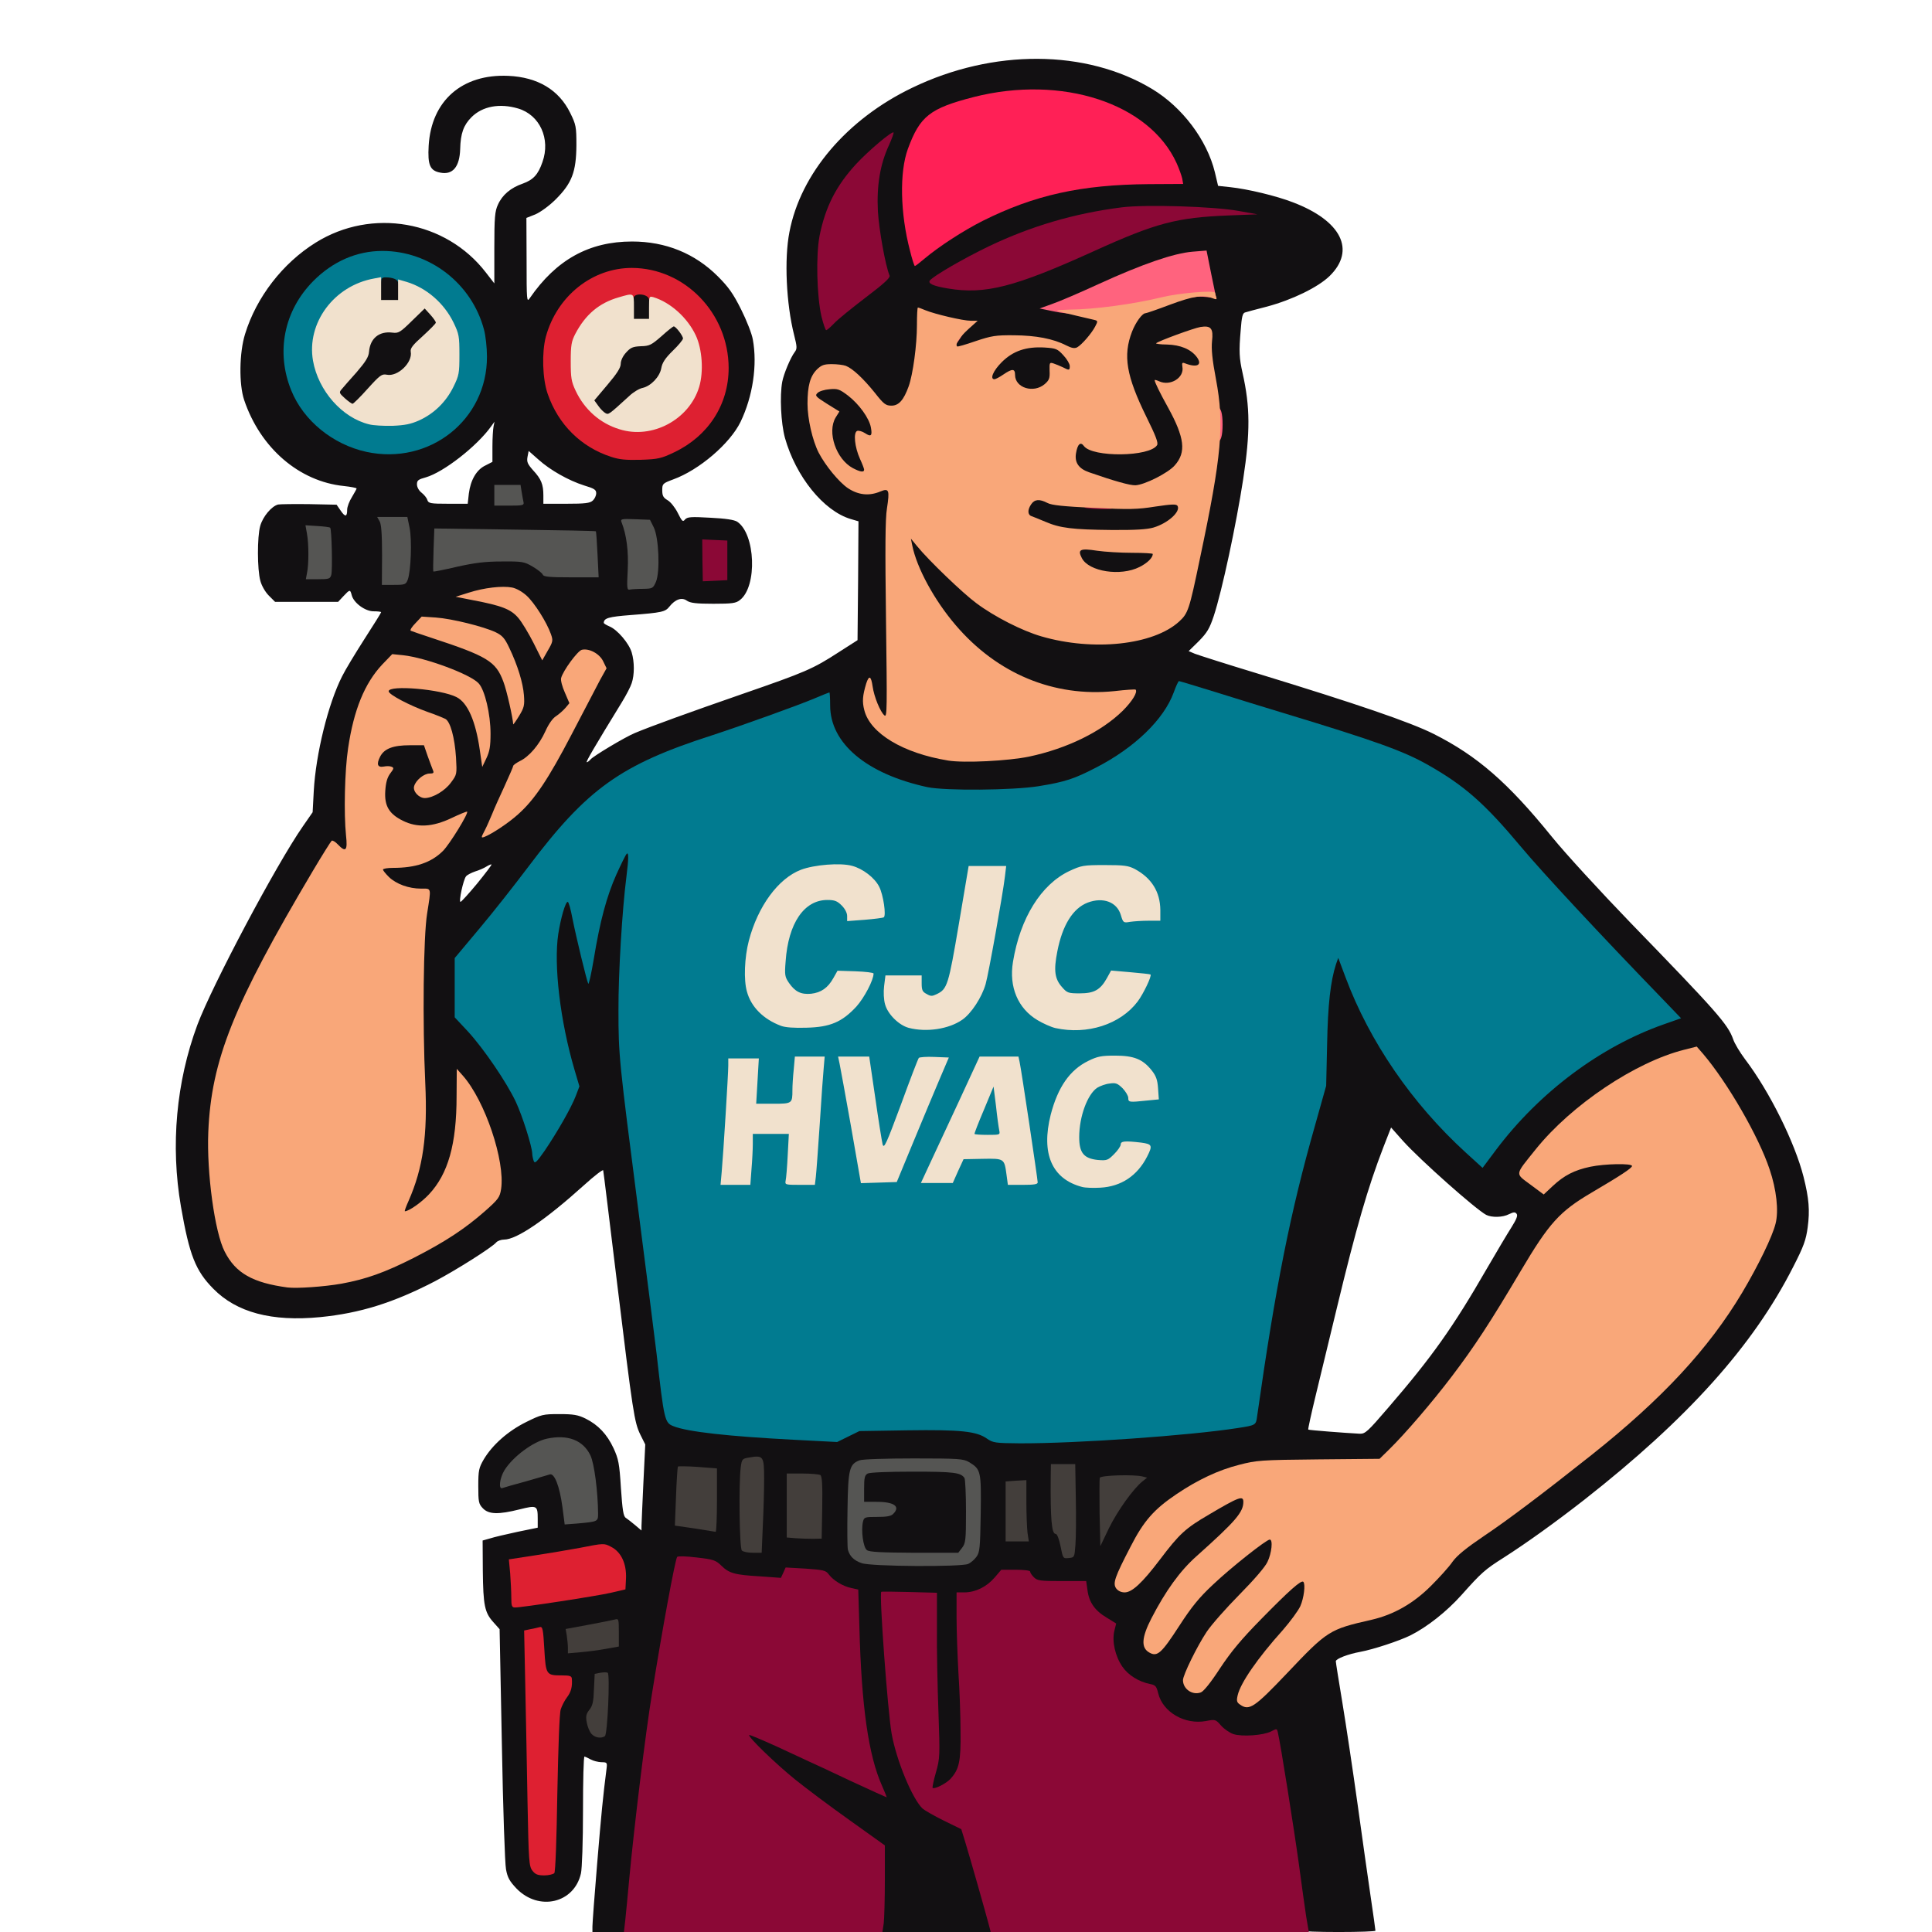 <svg xmlns="http://www.w3.org/2000/svg" version="1.0" viewBox="0 0 1024 1024">
  <g fill="#121012">
    <path d="M314 1021.1c0-1.7 1.1-16.6 2.5-33.3 2.2-26.4 3.1-35.7 5-50.5.4-3.1.2-3.3-2.8-3.3-1.8-.1-4.3-.7-5.7-1.5-1.4-.8-2.8-1.4-3.2-1.5-.5 0-.8 12.9-.8 28.8 0 16.1-.5 30.7-1.1 33.2-3.6 15.8-22.3 20.1-34.1 8-3.7-3.9-4.8-5.8-5.6-10.2-.6-2.9-1.6-32.7-2.2-66.3l-1.2-61-3.3-3.7c-4.6-5.1-5.4-8.8-5.6-27.3l-.1-16 3.9-1.1c2.1-.7 8.6-2.2 14.6-3.5l10.7-2.2v-4.6c0-7.2-.4-7.4-9.6-5.1-11.2 2.8-16.4 2.7-19.5-.6-2.2-2.3-2.4-3.4-2.4-11.7 0-8.4.3-9.7 2.9-14.2 4.6-7.7 12.8-15 22.5-19.8 8.1-4 8.9-4.2 17.5-4.2 7.6 0 9.9.4 14 2.4 6.6 3.3 11.3 8.2 14.8 15.7 2.6 5.7 3.1 8 3.9 21.1.8 11.7 1.3 15 2.6 15.8.9.6 3.1 2.3 5 3.9l3.3 2.8v-2.3c0-1.3.5-11.6 1-22.8l1-20.5-2.6-5.2c-3.2-6.6-3.9-11.1-12.4-80.9-3.9-31.9-7.1-58.5-7.3-59.2-.1-.6-4.7 2.9-10.2 7.9-20.4 18.4-35.7 28.8-42.3 28.8-1.6 0-3.5.7-4.2 1.5-2.3 2.7-21.1 14.6-32.5 20.6-22 11.4-39.6 16.9-60.8 19-25.7 2.5-44.3-2.5-56.6-15-9.4-9.5-12.7-17.7-17.2-43.6-5.6-32.4-2.5-66.1 8.7-96.3 7.9-21 41.6-84.6 55.9-105.2l5.2-7.5.6-11.3c1.1-19.6 7.6-46.1 15-60.7 1.6-3.3 7-12.2 11.8-19.7 4.9-7.6 8.9-14 8.9-14.3 0-.3-1.8-.5-4-.5-4.5 0-10.6-4.5-11.6-8.6-.8-3.1-1-3-4.4.6l-2.8 3h-33.4l-3.3-3.3c-1.9-1.9-3.8-5.2-4.5-7.8-1.7-6.1-1.7-23.4-.1-29.1 1.4-5 6-10.5 9.5-11.4 1.1-.2 8.6-.3 16.6-.2l14.4.3 2.2 3.2c2.4 3.5 3.4 3.3 3.4-.6 0-1.4 1.1-4.4 2.5-6.6 1.3-2.2 2.5-4.3 2.5-4.6 0-.3-3-.9-6.7-1.3-23.7-2.4-44.3-20.1-52.9-45.6-2.8-8.3-2.6-25.1.5-35 6-19.5 19.9-37.5 37.4-48.4 29.8-18.6 69-11.7 90.2 15.8l4.5 5.8v-18.8c0-16.2.3-19.5 1.9-22.9 2.3-5.2 6.8-9 13.2-11.2 5.5-2 8.1-4.7 10.4-11.4 4.4-12.3-1.4-25-12.9-28.4-9.8-2.9-18.9-1.2-24.7 4.6-4.2 4.2-5.8 8.6-6 16.9-.3 9.4-3.9 13.8-10.5 12.5-5.5-1-6.8-4-6.2-14.3 1.4-23.8 17.7-38.1 42.2-37 15.6.7 26.8 7.4 32.8 19.6 3.1 6.3 3.3 7.3 3.3 17.2-.1 14.1-2.4 20.1-10.9 28.6-3.5 3.5-8.1 6.8-10.8 8l-4.8 1.9.1 22.5c0 21.5.1 22.4 1.7 20 14-20.3 31.4-30 54.2-30 17.8 0 33.3 6.3 45.5 18.5 5.6 5.6 8.1 9.1 12.3 17.5 2.9 5.8 5.7 12.9 6.2 15.9 2.5 13.5 0 30.2-6.5 43.7-5.6 11.5-21.9 25.5-35.7 30.5-5.6 2.1-5.8 2.3-5.8 5.8 0 2.9.6 3.9 2.8 5.2 1.6.9 4 3.9 5.4 6.7 2.3 4.6 2.7 5 3.9 3.5 1.2-1.3 3-1.5 13.3-.9 8.2.4 12.7 1.1 14.3 2.1 9.7 6.4 10.8 34.3 1.5 41.5-2.1 1.7-4 2-14.1 2-9.1 0-12.2-.4-14-1.6-2.7-2-6.2-.8-9.3 3.1-2.2 2.8-3.9 3.2-20.7 4.5-11.5.9-14 1.6-14.1 4.1 0 .4 1.4 1.2 3 1.9 4.2 1.7 10.4 9 11.8 13.8 1.5 5 1.5 11.9 0 16.3-.6 1.9-2.9 6.3-5.1 9.9-14.9 24.3-19.4 32-18.7 32 .4 0 1.3-.7 2-1.5 1.5-1.8 18.2-11.8 23.5-14 8.6-3.6 29.3-11.1 57-20.7 33.2-11.5 37.3-13.2 51-22.1l10-6.4.3-31.5.2-31.5-4.1-1.2c-14.4-4.3-29.1-22.5-34.9-43.1-2.1-7.8-2.8-22.1-1.4-29.7.8-4.2 4.4-12.8 6.6-15.7 1.3-1.7 1.3-2.7-.3-9-4.2-16.6-5.3-40.3-2.5-54.6 5.9-31 30.5-59.9 65.1-76.5 42.9-20.7 92.2-20.4 127.2.7 15.9 9.6 29 26.9 33.2 44.1l1.7 7.2 6.5.7c9.3 1 24.3 4.6 33.1 8 25.8 9.8 33.5 25.4 19.5 39.1-6.2 6-19.8 12.6-33.2 16.2-5.5 1.4-10.7 2.8-11.6 3.1-1.3.3-1.8 2.4-2.3 9.2-1 11.5-.8 15 1 23 4 17.8 4.1 31.3.3 56.2-3.7 24-11.2 59.2-15.6 72.5-2.2 6.6-3.5 8.8-7.9 13.3l-5.4 5.3 3.3 1.4c1.8.7 16.8 5.5 33.3 10.5 52.6 16.1 80.7 25.7 93.3 32 23 11.6 39.3 25.7 62.6 54.5 7.3 9 25.7 29 42 45.9 45.6 47 51.3 53.5 54.1 61.4.7 2.2 3.6 7 6.3 10.6 13 17.1 26.4 44.2 31 62.3 2.9 11.5 3.4 17.9 2.2 26.8-.9 6.7-2.1 10.1-7.7 21-21.2 41.8-56 80.5-110.7 123.4-15.1 11.8-30.7 23-42.6 30.6-10.1 6.4-11.8 7.9-22.5 19.9-7.8 8.7-18.1 16.9-27.1 21.4-5.9 2.9-19.5 7.4-26.5 8.7-6.6 1.2-13 3.7-13 5 0 .7 1.6 10.6 3.5 22.1 1.9 11.5 5.5 35.5 8 53.4s5.6 40.2 7 49.5c1.4 9.4 2.5 17.3 2.5 17.8 0 .4-8.8.7-19.5.7s-19.5-.3-19.5-.7c0-.5-.7-4.8-1.4-9.8-.8-4.9-2.4-16.2-3.6-25-1.1-8.8-3.9-27.3-6.2-41.1l-4.1-25.1-9.2.5c-11.9.6-15.7-.2-20.2-4.1-3.3-2.9-4.2-3.2-8.9-2.9-12.1.8-23.1-5.7-25.5-15.1-1-4.1-1.3-4.3-6.9-6-10.8-3.1-16.1-10.8-16.8-24.3l-.4-8.1-4.4-2.6c-5.3-3.2-8.2-7.6-9-13.9l-.7-4.8h-12.8c-11.6 0-13.1-.2-14.9-2-1.1-1.1-2-2.4-2-3 0-.5-2.1-1-4.7-1-4.2 0-4.9.4-8.1 4.1-4.3 5-10.1 7.8-16.1 7.9h-4.4l.6 19.3c.4 10.5 1.1 28.4 1.7 39.6 1 21.1.4 30.5-2.3 35.7-3.1 5.9-8.7 9.4-15.3 9.4-3.2 0-3.4-.2-3.4-3.2 0-1.8.9-7.1 2.1-11.8 2.2-8.5 2.2-8.8.9-39.5-.7-17.1-1.1-35.2-.8-40.2l.4-9.3h-23.8l.6 6.8c.3 3.7.8 11.4 1.1 17.2 1.1 19.8 2.6 36.5 4.1 45 2.6 14.3 11 34.5 16.4 39.6 1.2 1 6.2 3.9 11.3 6.4l9.2 4.5 1.8 6c4.8 15.7 12.8 44.4 13.4 47.8l.6 3.7h-63l.5-21.3.5-21.3-17.9-12.9c-25.2-18-33.5-24.6-44.6-35.4-9.1-8.7-9.8-9.7-9.8-13.3 0-6.9.6-6.7 57.3 19.9 5.3 2.5 9.9 4.4 10.2 4.1.3-.2-.2-2.7-.9-5.4-4.4-15-7-38.5-8.2-72.6-.6-19.6-.8-20.8-2.6-20.8-3.3 0-9-2.9-12.2-6.3-2.9-3.1-3.9-3.4-10.7-4.1-7.5-.6-7.6-.6-8.8 2l-1.2 2.7-13.7-.7c-16.2-.7-19.5-1.5-23.9-5.8-2.7-2.6-4.4-3.3-10-4-3.7-.4-7-.4-7.4 0-.4.4-1.9 6.8-3.3 14.2-2.4 12.9-3.7 19.8-9.1 51.6-3.6 20.8-10.4 75.5-13 104.8-.8 9.3-1.8 18.6-2.1 20.8l-.7 3.8H314v-2.9zm-23.2-31.3c.6-.8 1.2-17.4 1.6-42.3.5-24.8 1.1-42.4 1.8-44.5.6-1.9 2.2-4.9 3.5-6.6 3.4-4.6 3-5.4-2.8-5.4-8.3 0-8.6-.3-9.4-13.4-.6-10.8-.8-11.3-2.7-10.8-2 .5-2 1-1.4 24.1.3 13 .9 39.7 1.2 59.4.6 33.4.8 35.9 2.6 38.2 2.1 2.7 4 3.2 5.6 1.3zm28.2-81.7c0-4.8.3-10.9.6-13.5.5-3.1.3-4.6-.5-4.6-.7 0-1.1 2.5-1.1 7.3 0 4.4-.6 8.2-1.5 9.7-.8 1.4-1.7 3.1-2.1 3.8-.7 1.4 2.1 6.2 3.6 6.2.6 0 1-3.8 1-8.9zm362-26c10.2-10.4 19.9-19.6 21.5-20.4 3.3-1.7 10.1-3.6 21.5-6.2 11.7-2.7 22.1-8.6 31.5-18 4.4-4.4 9.6-10.1 11.4-12.8 2.5-3.4 7.2-7.2 16.5-13.5 12.4-8.3 30.5-21.9 57.1-43 37.5-29.8 62.1-56.3 79.9-86.1 8.5-14.4 16-29.6 17.7-36.5 2.2-8.8-1.9-23.3-12.2-43.7-6.8-13.4-11.4-20.8-21.1-33.7-8.1-10.8-6.9-10.5-22-4.5-23.3 9.3-49.6 28.5-65.1 47.5-4.2 5.2-7.7 9.8-7.7 10.1 0 .4 1.8 1.9 4 3.3l4 2.6 3.5-3.1c8.1-7.1 18.6-10.1 35.8-10.1H868v4c0 4.5-.4 4.8-21.4 17.1-17 10-22.5 16.1-37.5 41.4-16.3 27.5-24.6 40.2-36.6 56-10.3 13.7-24.9 30.6-33.4 38.9l-5.1 5-32.2.2c-30.9.2-32.7.3-42.1 2.8-11 2.8-21.8 7.9-33.1 15.5-12.3 8.3-17.4 14.2-24.9 28.9-6.7 13.1-7.8 16.2-5.4 16.2 1.8 0 9.3-8 16.7-17.9 9.1-12.1 12.4-15.1 24.7-22.3 13.5-8 15.5-8.8 20.3-8.8h4v5c0 8.8-2 11.4-24.8 31.8-8.9 8-17.3 19.7-24.4 34-3.6 7.2-4 8.5-2.7 9.7.8.8 1.9 1.1 2.5.7.5-.4 4.9-6.6 9.6-13.8 9.6-14.6 19.5-24.6 37.1-38 8.3-6.3 10.4-7.4 13.7-7.4h4v6.7c0 9.8-2.2 13.5-17.1 28.5-13.6 13.7-19.6 21.7-25.5 34.3-2.8 5.9-3.5 8.1-2.7 9.4.6.9 1.6 1.6 2.4 1.6.8 0 5-5.4 9.3-12 6.5-9.8 11-15.2 25.1-29.2 16.6-16.7 17.4-17.3 21.3-17.3 3.7 0 4.1.3 4.7 3.1.9 4-.2 11.3-2.5 16.5-1 2.3-5.1 7.8-9.1 12.4-8.7 9.7-17 20.6-21 27.4-2.7 4.9-2.9 6.6-.6 6.6.6 0 9.5-8.5 19.7-18.9zm-363.2-11.2 7.2-1.2v-3.8c0-2.6-.4-3.7-1.2-3.4-.7.2-5.5 1.2-10.5 2.1l-9.3 1.6v3.5c0 4-1.7 3.8 13.8 1.2zm2.9-29.7c6.8-1.5 7.8-2.1 8.1-4.1.6-3.8-2.7-10.9-6-13.2l-3-2.2-11.7 2.1c-6.4 1.2-16.9 2.9-23.4 3.9l-11.9 1.8.6 2.9c.3 1.6.6 5.9.6 9.6v6.7l19.5-2.9c10.7-1.5 22.9-3.6 27.2-4.6zm177.1-14.9c-6.5-.2-17.1-.2-23.5 0-6.5.1-1.2.3 11.7.3 12.9 0 18.2-.2 11.8-.3zm-43.6-12.4c-.5-12.8-.5-12.9 7.8-12.9 4 0 7-.4 7-1s-3-1-7-1h-6.9l-.3-9.7c-.3-9.5-.3-9.7-1.5-5.8-2.3 7.3-1.5 38.5 1 38.5.1 0 .1-3.6-.1-8.1zm62.6-11.4c.2-10.5-.1-18.2-.7-19.2-.7-1.3-1.1 4.2-1.3 18.4-.2 13.5 0 19.9.7 19.2.6-.6 1.1-8.6 1.3-18.4zm50.2-2V779h-7v12.4c0 13.8.6 18.6 2.5 18.6.7 0 1.8 2.6 2.5 6 .7 3.3 1.4 6 1.6 6 .2 0 .4-9.7.4-21.5zm-165.7 5.3c.4-7.9.7-17.8.7-22V776h-2.9c-2.6 0-2.9.3-3.5 4.6-.3 2.6-.6 12-.6 20.8 0 16.6.4 18.6 4 18.6 1.5 0 1.8-2 2.3-14.2zM541 801v-13h-5v26h5v-13zm-108.2-1.9c.2-10.1-.1-13.6-1-14.3-.7-.4-3.7-.8-6.5-.8H420v27.9l4.8.4c8.3.6 7.7 1.7 8-13.2zm-55.8-4.5v-13.3l-7.2-.6c-4-.3-7.4-.4-7.6-.2-.1.1-.5 5.8-.9 12.7l-.6 12.5 7.4 1c4.1.6 7.7 1.1 8.2 1.2.4 0 .7-5.9.7-13.3zm-64.2 8.6c.9-.6 1-3.4.2-12.6-1.1-14-3.2-19.4-9.1-23.3-3.4-2.2-4.6-2.5-9.1-2-6.3.8-14.3 5.4-20.4 11.9-2.4 2.6-4.4 5.1-4.4 5.6s3.7-.1 8.3-1.5c4.5-1.3 10.3-2.7 12.9-3l4.8-.6 1.9 4.4c1.6 3.5 4.1 16.6 4.1 21 0 1.1 9 1.2 10.8.1zm283.8-14.9 2.7-3.3H586v18.2l4-5.8c2.2-3.3 5.2-7.4 6.6-9.1zm-100.3-12c-6.8-.2-17.8-.2-24.5 0-6.8.1-1.3.3 12.2.3s19-.2 12.3-.3zm76.2-15.3c36.2-1.8 80.4-6.1 88.6-8.6 1-.3 1.9-2 2.2-4.7 9.8-68.6 17.4-107 30.6-154.2l5.9-21 .5-22c.5-20.8 2-33.7 4.8-42.2.9-2.8 1.5-3.3 4.2-3.3 3.1 0 3.3.2 6.5 9.3 8.8 24.1 24.4 50.1 43.1 71.8 9.2 10.8 24.6 25.9 26.2 25.9.3 0 3.2-3.4 6.3-7.5 12.4-16.5 29.7-32.6 48.8-45.4 9-5.9 29.5-16.3 37.4-18.8 3-.9 5.3-2 5.2-2.4-.2-.4-15.2-16.4-33.4-35.6-18.2-19.1-39-41.8-46.1-50.3-19.4-23.2-30.1-32.6-49.3-43.5-13-7.4-28.4-12.9-76.5-27.5-9.3-2.8-24-7.4-32.7-10.1-8.6-2.7-16.2-4.9-17-4.9-.7 0-2.1 2.3-3.1 5-4.7 13.1-20.9 28.6-40.7 38.8-11.6 6-16.3 7.6-30.5 9.9-13.8 2.3-55.4 2.6-65 .5-24.3-5.3-41-15.5-47.9-29.3-2.9-5.8-3.6-8.3-3.6-13v-5.8l-4.7 2.1c-5.9 2.6-37.4 13.8-51.8 18.5-48.5 15.6-66.2 28.2-97.4 69.6-7.3 9.7-19.1 24.7-26.2 33.1L244 510.8v25.4l7.1 7.6c7.8 8.6 19.3 25.1 24.4 35.1 1.8 3.7 4.5 10.7 6 15.6 4.3 14.4 3.5 14 9.4 4.4 2.8-4.6 6.8-11.6 8.8-15.6l3.6-7.2-2.7-9.3c-9.3-33.4-11.3-67.8-5-87 1.5-4.6 1.7-4.8 5.3-4.8h3.8l1.8 8.8c.9 4.8 2.4 11.8 3.2 15.6l1.6 6.9 2.7-13.5c3.2-16 5.5-23.3 10.9-35 4-8.6 4.2-8.8 7.6-8.8h3.5v5.8c0 3.1-.5 9-1 13-2.1 15.9-4.2 49.7-4.1 67.2 0 21.2.5 26 10.5 104 4.1 31.6 8.4 65.6 9.6 75.5 4 35.3 4.3 36.6 8.9 38.4 7 2.8 28.7 5.3 61.4 7.1l19.7 1.1 5.8-2.8 5.7-2.8 28.5-.4c31.3-.3 39.5.5 45.1 4.4 3.1 2.2 4.5 2.4 14.4 2.5 6.1 0 20.5-.5 32-1zm163.3-14.9c23.2-26.9 34.4-42.7 52.2-73.6 5.1-8.8 11-18.7 13.1-22 2.7-4.3 3.5-6.3 2.7-7.2-.8-1-1.6-.9-3.9.2-3.4 1.8-9.2 1.9-12.2.4-5.6-3-34.9-29-44-39.1l-6.4-7.2-4.1 10.5c-8.2 21.3-14.3 42.2-24.7 85.4-3.7 15.4-8.7 36.1-11.1 45.9-2.4 9.9-4.2 18.1-4 18.3.2.3 19.5 1.8 27.3 2.2 2.9.1 4.2-1.1 15.1-13.8zm-557.9-68.7c13-2.3 23-5.9 38.5-13.8 16.3-8.3 29-16.7 39.1-25.9l7-6.4-.1-6.4c-.2-11.6-6.5-31.1-13.9-42.9l-3.5-5.5v11c0 21.8-5 38.2-14.6 48.5-5.7 6.1-10.9 9-16 9-3.6 0-3.6 0-3.1-3.7.3-2.1 2.1-7.8 4-12.8 7.4-18.8 7.9-25.8 6.3-86.5-.8-29.4-.2-47.8 2.1-63.7l.6-4.3h-4.5c-10.6 0-19.8-6.1-19.8-13.1V457h5.4c6.7 0 14.7-1.5 19.2-3.6 4-1.9 10.1-7.9 12.8-12.4l1.8-3.2-2.3 1.3c-1.5.9-5.9 1.4-11.9 1.4-8.2 0-10.2-.4-14.5-2.5-2.9-1.4-6-4-7.3-6-2.1-3.2-2.3-4.4-2-12.7.3-8.6.2-9.2-1.7-9.5-2.7-.4-3.3-7.4-1-11.8 2.4-4.6 6.7-6 18.8-6h10.4l2.3 6.3c1.2 3.4 2.5 8.1 2.7 10.5.5 4 .4 4.2-2 4.2-1.4 0-3.9 1.1-5.4 2.4-2.5 2.2-2.6 2.5-1 3.2 2.9 1.1 8.3-2.1 11.8-6.8 2.9-4 3.1-4.7 2.5-10.4-.9-8.5-3.3-16.2-5.6-17.4-1-.5-5.1-2.2-9.2-3.6-4-1.4-10.3-4.2-14-6.1-6.8-3.5-6.8-3.6-6.8-7.8v-4.2l5.8-.7c6-.7 20.2.5 28.9 2.4 9.6 2.1 14.3 7.4 17.7 20 1.2 4.4 1.5 4.9 1.5 2.4.1-5.2-3.8-18.6-6.2-21.2-2.8-3.1-11.5-7.1-23.7-11-16.2-5-15.6-5.1-21.5 1.2-15.1 15.9-21.5 44.7-19 85.5l.8 12.4-5.7-.5-5.6-.5-10.9 18.6c-38.9 66.7-49.9 94.2-51.8 129.6-.9 17.6 3.9 50.4 8.8 59.9 4.7 9.2 13.5 15.5 24.4 17.5 11.6 2.1 17 2 31.4-.5zm75-209.1c4.4-5.4 7.8-9.9 7.6-10.1-.2-.2-1.4.3-2.7 1.1-1.2.8-4 2-6 2.6-2 .7-4.2 1.8-4.8 2.6-1.4 1.7-4 13.5-2.9 13.5.4 0 4.4-4.4 8.8-9.7zm18.4-39.4c3.1-2.7 8.3-8.6 11.6-13 6-8 24.3-42.6 19.9-37.8-1.2 1.5-3.6 3.5-5.1 4.5-1.7 1-3.9 4.1-5.6 7.9-3.3 7.3-8.7 13.6-13.6 15.9-1.9 1-3.5 2.1-3.5 2.6 0 .4-2.1 5.2-4.6 10.7-7.9 16.8-7.9 17 .9 9.2zm270.5-30.8c18.6-3.9 35.8-11.7 47.2-21.4 8.5-7.2 8.4-7.4-4.4-6.9-26.6 1-46.4-5.4-67-21.8-18.7-14.8-35.8-41.9-37.4-59.2l-.5-5.8h3.4c2.9 0 4 .8 7.8 5.5 6 7.5 21.1 21.9 29.6 28.2 28.6 21.3 65.3 27.6 92 15.8 7.9-3.5 13.2-8.8 15-14.9 3.6-12.8 13.3-62.9 16.4-85.1 1-7 .9-9.6-1-20-1.1-6.6-2.3-13.8-2.6-15.9-.5-3.4-.7-3.7-1.4-1.8-.7 1.8-1.6 2.2-4.9 2.2-3.3 0-4 .3-4 1.9 0 3.3-3.3 6.2-7.6 6.8l-4.2.5 4 7.1c7.2 12.6 9 20.7 6.9 30.1-1.3 5.2-5.3 9.1-13.6 13.1-10 4.8-15.3 5.3-24.5 2.2-4.1-1.4-10.1-3.3-13.4-4.2-8.2-2.3-10.6-5-10.6-11.9 0-8.4 1.2-10.6 5.8-10.6 2.4 0 4.3.7 5.4 1.9 3.5 4.1 20 5.1 28.1 1.8l3.5-1.5-5.9-11.8c-10.1-20.3-12.3-35.6-7-49.3 1.9-5.2 5.5-10.1 7.3-10.1.5 0 6.3-2 12.9-4.5 8.9-3.3 13.5-4.5 17.6-4.5 5.2 0 5.5-.1 5-2.2-.3-1.3-1.1-5.4-1.8-9.1l-1.3-6.8-4.5.7c-7.9 1-27.5 8.1-46.7 16.9-10.2 4.7-19.1 8.5-19.7 8.6-1 0 5.6 1.8 17.1 4.4 1.7.4 2.2 1.2 2.2 3.8 0 5.8-9.3 17.7-13.8 17.7-1.4 0-1.6.9-1.3 5.6l.3 5.7-5-.5c-5-.5-5-.5-5.7 2.8-1 5.3-4.5 7.4-12.8 7.4-5.9 0-7.5-.4-9.4-2.2-1.3-1.2-2.3-2.7-2.3-3.5 0-1.5-1.6-1.7-2.5-.3-.3.5-2.6 1-5.1 1H523v-5c0-4.8.3-5.4 4.9-10 3.5-3.5 6.3-5.3 9.6-6.2 4.3-1.2 4.5-1.3 2-2-3.6-.9-13 .7-21.4 3.7-3.8 1.4-8.5 2.5-10.5 2.5-3.6 0-3.6-.1-3.6-4.1 0-2.5.8-5.2 2-7l2.1-2.8-2.8-.7c-1.5-.4-5.8-1.5-9.5-2.4l-6.8-1.8v8.2c0 15.5-3.5 32.3-8 38.7-2 2.7-2.6 2.9-8.5 2.9h-6.4l-5.4-6.8c-8.6-10.7-14.4-15.2-19.8-15.2-2 0-7.9 5-7.9 6.7 0 .4 3.1.7 7 .5 6.3-.3 7.3-.1 11.3 2.7 8.9 6.1 13.6 14.1 13.7 23v5.3l-4.4-.3-4.3-.4 1 3c.6 1.6 1.6 4.1 2.4 5.5.7 1.4 1.3 4.4 1.3 6.8v4.2h-4c-2.3 0-6-.9-8.3-2l-4.2-2.1 4 3.7c2.2 1.9 5.3 4.3 7 5.1 2.7 1.4 3.4 1.4 8-.2 2.8-.9 6.2-1.5 7.6-1.3 2.3.3 2.4.5 2.1 7.8-.2 4.1-.2 32.6-.1 63.3l.1 55.7h-6.5l2.4 2.6c5.1 5.4 21.9 12.1 36.4 14.5 7.7 1.2 24.9.3 36.3-2zm-228.9-36.4c4.1-7.4 4.2-7.9 2.7-10.2-.8-1.3-2.5-2.7-3.7-3-2.4-.8-4 .7-8.4 8.1l-2.5 4.1 2 4.8c1.1 2.5 2 5.9 2 7.3v2.7l1.8-3c1-1.6 3.7-6.5 6.1-10.8zm-38.4 6.6c-1-5.6-4.3-14.9-7.6-22-3.5-7.3-6-8.8-21.1-12.7-13.5-3.5-19.1-4.2-20.6-2.4-.9 1.2.4 1.9 7.6 4.2 18.9 6.2 29 10.6 32 14.1 3.2 3.6 6.8 12.1 7.8 18.5.4 2.2 1.1 4 1.6 4 .6 0 .7-1.5.3-3.7zm11.4-35.9c-4.3-8.5-10.9-15.9-15.5-17.4-2.1-.7-5.5-.9-8.6-.5l-5.2.7 8.4 2.4c9.9 2.8 13.5 6 19.1 16.9 2.1 3.9 3.7 6.1 4.3 5.5.5-.5-.4-3.6-2.5-7.6zm58.8-27.1c2.1-5 1.4-17.4-1.3-22.9-1.7-3.4-2.4-3.9-5.8-4.2-3.6-.3-3.8-.2-3.1 2 .4 1.3.9 8.3 1.2 15.6l.5 13.2h3.5c3 0 3.6-.4 5-3.7zm-131.7-.9c1.8-4.5 2.3-15.7 1.1-21.7-1.2-5.7-1.2-5.7-4.9-5.7h-3.7v30h3.3c2.6 0 3.5-.5 4.2-2.6zm169.5-7.4v-7.5l-3.5-.3-3.5-.3.3 8.1.4 8.1 3.1-.3 3.2-.3V297zm-210.1 5.4c.8-2 .8-15.2 0-18.1-.5-1.7-1.4-2.3-3.3-2.3h-2.6v22h2.6c1.5 0 3-.7 3.3-1.6zm141.2-8.6c-.4-5.1-.8-9.3-.9-9.4-.1-.1-18.1-.4-39.9-.7l-39.8-.5v8c0 7.1.2 7.9 1.8 7.4 10-3 17.9-4 31.2-4.1 14.1 0 14.6.1 19.3 2.8 2.7 1.6 5.1 3.5 5.4 4.3.4 1.1 3 1.4 12.1 1.4h11.5l-.7-9.2zm-65.1-32.2c.9-7.2 4.1-12.7 8.8-14.9l3.7-1.9v-8.1c0-4.5.3-9.3.6-10.7l.5-2.5-1.8 2.5c-7.5 10.5-25.2 24.3-34.6 27-4 1.1-4.7 1.6-4.7 3.7 0 1.5 1 3.3 2.4 4.4 1.4 1.1 2.8 2.8 3.1 3.9.6 1.8 1.6 2 11 2h10.4l.6-5.4zm65.7 3.7c1-.9 1.8-2.6 1.8-3.9 0-1.8-1-2.5-6.4-4.1-8.2-2.6-18-8.1-24.3-13.8l-5.1-4.5-.6 3.1c-.5 2.7 0 3.8 2.9 7.1 4.4 4.7 5.5 7.6 5.5 13.4v4.4h12.2c9.9 0 12.5-.3 14-1.7zm-40.6-1.9c-.3-.9-.6-2-.6-2.5s-1.8-.9-4-.9c-3.6 0-4 .3-4 2.5 0 2.3.4 2.5 4.6 2.5 3.8 0 4.5-.3 4-1.6zm81-26.8c12.5-5.9 22-16.5 26.3-29.4 8.5-25-11.3-55.5-39.7-61.3-19.9-4.1-42.7 12.5-48.8 35.6-5.2 19.2 5.2 42 24 53 12.9 7.6 25.3 8.3 38.2 2.1zm84.4.8c-.7-1.6-1-6.4-.9-10.7l.3-7.8-3.3-2c-1.8-1.1-3.6-1.8-3.9-1.4-.9.9 2.7 14.6 5.4 20.4 2.5 5.5 4.3 6.7 2.4 1.5zm-223.9-.9c8.4-2.2 13.6-4.7 20.2-9.6 11-8.2 19.7-24.9 19.7-37.8 0-18.9-12.7-38.5-30.5-47.1-15.3-7.4-26.4-7.6-41.2-.6-19.1 9.1-32.6 32.6-29.2 50.9 4 22.2 20.7 39.3 43.1 44.2 8.3 1.8 10.9 1.8 17.9 0zm423.9-54c0-4.5-.3-5.5-1.7-5.5-2.1 0-8.3 2.2-8.3 3 0 .3 1.4 1.1 3 1.9 1.7.7 3.8 2.4 4.8 3.7.9 1.3 1.8 2.4 2 2.4.1 0 .2-2.5.2-5.5zM458 153c4.7-3.5 8.7-6.5 8.9-6.6.2-.2-.6-5-1.9-10.6-3.6-16.9-3.8-41.6-.4-52.5 1-3.1-14 13.2-17.5 19-8.1 13.7-11.7 28.3-10.8 44.7.3 5.8 1.1 12.9 1.7 15.8l1.2 5.2 5.1-4.3c2.9-2.4 9-7.2 13.7-10.7zm67.7-3.6c11.1-2.3 25.9-7.9 50.9-19.2 23.4-10.6 34-14.4 46.3-16.6l7.6-1.4-13.2-.1c-20.9-.2-41.2 3.2-63.3 10.6-13.8 4.5-39.1 16.2-49 22.6l-5.4 3.5 3.9.7c2.2.3 4.7.8 5.5 1 3.7.7 9.7.4 16.7-1.1zm-33-19.8c8.4-6.3 15.6-10.7 25.8-15.8 26-13 48.9-18.2 85.8-19.5 9.7-.3 17.7-1 17.7-1.5 0-1.7-4.3-9.3-8.3-14.5C599.8 59.8 566.4 47.8 538 51c-16.6 1.9-35.7 7.6-42.7 12.7-6.5 4.8-13 19.7-14 32.2-.3 4.2 0 11.7.6 16.6 1.2 8.7 4 21.5 4.7 21.5.2 0 3-2 6.1-4.4z"/>
    <path d="M576.2 303.8c-5-2.4-7.4-6.4-7-11.6l.3-3.7 6.5.2c3.6 0 13.6.4 22.3.8l15.7.8v3.4c0 5-1.4 7-7 9.8-4.4 2.2-6.1 2.5-15.7 2.5-8.8-.1-11.6-.5-15.1-2.2zm-13.5-20.9c-3.2-.5-8.4-1.9-11.5-3.3-3.1-1.3-6.5-2.7-7.4-3-1.4-.4-1.8-1.6-1.8-5.3 0-7.1 1.9-9.3 8.1-9.3 2.8 0 6.3.7 7.8 1.4 3.1 1.6 22 3.6 34.6 3.6 4.4 0 12.1-.7 17-1.5 12-2 17.1-1.9 17.9.1 1.6 4.2.6 7.7-3.4 11.5-6.3 6-10.9 6.9-34.9 6.8-11.3-.1-23.2-.5-26.4-1zm-247.3-63.5c-5.4-5.6-4.8-8.5 3.6-18.5 5-5.9 7-9 7-11.1 0-1.6 1.1-4 2.8-5.8 2.2-2.5 3.8-3.2 8.2-3.7 4.7-.5 6.3-1.3 10.9-5.5 4.5-3.9 6.2-4.8 9.2-4.8 4.9 0 7.9 3.6 7.9 9.4 0 3.7-.6 4.8-5.4 9.5-4.1 4-5.6 6.4-6.1 9.2-.8 4.6-5.4 9.5-9.9 10.5-1.8.4-6.3 3.6-10.7 7.5-9.3 8.4-12.2 9-17.5 3.3zm17.6-56.9V153h4.8c9.2 0 9.2 0 9.2 10.1v8.9h-14v-9.5zm-152.9 51.9c-2.4-2-3.1-3.4-3.1-6.2 0-3.2 1.1-5 7.4-12.2 5.8-6.7 7.5-9.4 8.1-12.8 1.1-6.9 4.1-9.5 11.2-10 5.9-.4 6.3-.6 11.9-6.3 5-5.1 6.4-5.9 9.5-5.9 5 0 8.9 4.4 8.9 10 0 3.5-.6 4.4-6.5 9.7-5.1 4.5-6.5 6.4-6.5 8.6 0 6.5-6.4 12.7-13.3 12.7-3.1 0-4.3.8-10.2 7.5-6.2 6.8-7.1 7.5-10.5 7.5-2.7 0-4.8-.8-6.9-2.6zM199 153v-9h5.3c9.7 0 9.7 0 9.7 9.6v8.4h-15v-9z"/>
  </g>
  <path fill="#433e3b" d="M313.5 919c-1-1.1-2.1-3.8-2.5-6-.6-3.3-.4-4.5 1.4-6.8 1.7-2.1 2.2-4.4 2.4-10.8l.4-8.2 3-.6c1.7-.3 3.4-.3 3.9 0 1.3.8-.1 32.7-1.5 33.6-2 1.4-5.3.8-7.1-1.2zM301 873.4c0-1.6-.3-4.5-.6-6.5l-.6-3.5 11.9-2.2c6.5-1.2 12.8-2.5 14.1-2.8 2.1-.6 2.2-.4 2.2 6.8v7.5l-6.7 1.2c-3.8.7-9.8 1.5-13.5 1.8l-6.8.6v-2.9zm261.1-53.9c-.8-3.9-1.8-6.5-2.6-6.5-2.1 0-2.8-7.7-2.6-30.2l.1-6.8h12.9l.3 18.1c.2 9.9.1 21.1-.2 24.7-.5 6.6-.5 6.7-3.6 7-3 .3-3 .2-4.3-6.3zm-168.9 2.3c-1.3-1.3-1.7-35.5-.6-44.1.6-4.4.8-4.6 4.5-5.2 7.5-1.3 7.9-.7 7.9 11.3 0 5.9-.3 17.1-.7 25l-.6 14.2H399c-2.5 0-5.1-.5-5.8-1.2zM582.8 802c-.1-9.6-.1-18.1.1-18.7.3-1.4 18.4-1.9 22.8-.7l2.3.6-2.4 1.9c-4.9 3.9-13.2 15.5-17.8 24.8l-4.6 9.6-.4-17.5zm-49.8-.9v-15.9l5.5-.4 5.5-.3v11.6c0 6.4.3 13.7.6 16.3l.7 4.6H533v-15.9zm-111.2 14.2-4.8-.4V781h8.3c4.5 0 8.8.4 9.5.8.9.7 1.2 4.8 1 17.3l-.3 16.4-4.5.1c-2.5 0-6.6-.1-9.2-.3zm-53.7-5.2-10.4-1.5.6-15.4c.3-8.5.8-15.6 1-15.9.3-.2 5.1-.2 10.6.2l10.1.8v16.8c0 9.3-.3 16.8-.7 16.8-.5-.1-5.5-.9-11.2-1.8zm257.2-580.6c-1.1-3.3-1-3.5 1.3-3.5 2.1 0 2.4.5 2.4 3.5 0 2.2-.5 3.5-1.3 3.5s-1.8-1.6-2.4-3.5z"/>
  <path fill="#555553" d="M456.7 828.5c-4.1-1.4-6.3-3.6-7.3-7.1-.3-1.2-.4-10.9-.2-21.6.3-21.1 1-23.8 6.4-25.8 1.4-.6 14.3-1 28.7-1 24.2 0 26.4.2 29.4 2 6.2 3.8 6.4 4.7 6.1 27.2-.3 18.5-.5 20.5-2.3 23-1.1 1.5-3 3.1-4.3 3.7-3.6 1.7-51.7 1.4-56.5-.4zm53.2-8.1c1.9-2.5 2.1-4 2.1-19.3 0-9.1-.4-17.1-.8-17.7-1.9-2.9-5.5-3.4-27.2-3.4-13.3 0-22.9.4-24.1 1-1.6.9-1.9 2.2-1.9 8v7h6.6c9.4 0 12.8 2.5 8.8 6.4-1.1 1.2-3.5 1.6-8.5 1.6-6.5 0-6.9.1-7.5 2.5-1.1 4.6.1 13.7 2.1 15.1 1.3 1 7.5 1.3 25.1 1.4h23.3l2-2.6zm-211.8-21.6c-1.5-11.2-4.3-18.3-6.8-17.3-1 .3-6.7 2-12.7 3.7-6 1.6-11.5 3.2-12.3 3.5-2.2.9-1.5-5.3 1.1-9.5 4.5-7.2 15.3-15.2 22.6-16.7 10.9-2.3 19 .8 22.9 8.8 2.1 4.3 4 19.3 4.1 30.9 0 4.3-.1 4.3-11.1 5.3l-6.6.5-1.2-9.2zm34.6-496.6c.5-10-.6-18.7-3.3-25.5-.6-1.6 0-1.8 7.2-1.5l7.9.3 2 4c2.7 5.5 3.4 23.4 1.2 28.8-1.6 3.6-1.8 3.7-6.9 3.8-2.9 0-6.1.2-7 .4-1.5.3-1.6-.8-1.1-10.3zm-130.2-7.9c0-11.1-.4-16.5-1.3-18l-1.3-2.3h16l1.2 5.8c1.3 6.4.7 23-1 27.5-1 2.5-1.4 2.7-7.4 2.7h-6.3l.1-15.7zm-39.8 9.5c1-4.6 1-15.4 0-20.9l-.8-4.5 6.3.4c3.5.2 6.5.6 6.8.9.8.7 1.3 22.1.6 24.9-.6 2.2-1.1 2.4-7.1 2.4h-6.4l.6-3.2zm125 .8c-.3-.8-2.7-2.7-5.4-4.3-4.5-2.6-5.4-2.8-16.3-2.7-8.9 0-14.3.7-23.8 2.8-6.8 1.6-12.4 2.7-12.5 2.5-.2-.2-.1-5.4.1-11.6l.4-11.2 42.6.6c23.5.3 42.9.7 43 .9.2.1.6 5.7.9 12.3l.6 12.1h-14.6c-11.6 0-14.6-.3-15-1.4zM262 262.5V257h13.9l.6 3.8c.3 2 .8 4.5 1 5.5.3 1.5-.6 1.7-7.6 1.7H262v-5.5z"/>
  <g fill="#017b90">
    <path d="M523.1 762.5c-5.5-3.9-13.9-4.8-42.1-4.4l-25.5.4-5.9 2.9-5.9 2.9-23.1-1.2c-34.5-1.8-56.3-4.2-63.7-7.2-4.6-1.8-4.9-3.1-8.9-38.4-1.2-9.9-5.5-43.9-9.6-75.5-10.3-80-10.6-82.6-10.6-106.5-.1-19.5 2-53.6 4.2-70.7 1.2-9.5 1.3-13.5.1-12.2-.5.5-2.9 5.4-5.4 10.9-5.1 11.4-8.7 24.7-12 44.9-1.3 7.7-2.6 13.5-2.9 13-.8-1.4-6.4-24.6-8.4-34.6-.9-4.9-2-8.8-2.5-8.8-1.2 0-3.7 8.6-5 17-2.5 16.5 1 46.2 8.6 72l2.6 8.8-1.9 5c-2.4 6.3-9.8 19.2-16.5 29.1-4.2 6-5.2 7-5.8 5.5-.4-1.1-.8-2.9-.8-4-.2-4.1-5.2-19.9-8.7-27.4-4.9-10.4-16.9-28-25.3-37.2l-7.1-7.6v-31.4l12.9-15.4c7.1-8.4 18.9-23.4 26.2-33.1 31.2-41.4 48.9-54 97.4-69.6 15.6-5.1 45.7-15.9 54.4-19.6 4-1.7 7.5-3.1 7.7-3.1.2 0 .4 3.1.4 6.9 0 20.1 19.3 36.3 51.5 43.3 9.5 2 45.4 1.7 59-.5 14.2-2.3 18.9-3.9 30.5-9.9 20.4-10.5 35.9-25.5 41.1-39.8 1.2-3.3 2.4-6 2.8-6 .3 0 9.2 2.7 19.6 5.9 10.5 3.3 26.7 8.3 36 11.1 48.5 14.7 63.5 20.1 76.5 27.5 19.2 10.9 29.9 20.3 49.3 43.5 11.2 13.4 41.8 46.3 75 80.6l9.7 10.1-9.1 3.2c-33.6 11.8-66 36-89 66.6l-7.1 9.5-8.9-8.1c-28.5-26-51-58.8-63.7-92.8l-3.9-10.4-1.2 3.4c-2.9 9-4.3 21.3-4.7 42.4l-.5 22-5.9 21c-13.2 46.4-20.9 85.2-30.7 154.2-.6 4.7-.7 4.7-10.3 6.2-25.8 4-85.2 8.2-115.5 8.1-13.1-.1-14.2-.3-17.4-2.5zm68.9-139c4.6-2.4 8.4-5.9 11.5-10.8 2.1-3.3 2.1-3.2-2.7-4.1-3.1-.6-3.8-.4-3.8 1 0 .9-1.6 3.2-3.5 5.1l-3.5 3.5-8.1-.4c-7.4-.3-8.3-.6-10.5-3.1-2.2-2.5-2.4-3.7-2.4-12 0-10.2 1.6-17.5 5.1-23.8 3.1-5.5 7.7-7.9 15.2-7.9 5.1 0 6.2.4 8.8 2.9 1.6 1.6 2.9 3.8 2.9 4.9 0 1.7.5 1.9 4.8 1.4 2.6-.2 4.9-.6 5-.8 1.1-.9-1.4-6.7-4.4-10.2-4.2-5-11.5-7.7-17.7-6.8-14.8 2.3-25.4 14.7-29.4 34.3-1.4 6.8-1.5 8.6-.3 12.6 4.1 14.9 19 21.3 33 14.2zm-196.7-6.7c.4-4.6.7-10.7.7-13.5V598h25.3l-.7 13.5-.8 13.5h4.6c2.5 0 4.6-.1 4.6-.2.5-2.4 4-52.8 4-56.5V563h-8.7l-.6 6.8c-.4 3.7-.7 8.6-.7 10.9 0 7.4.2 7.3-13.3 7.3h-12l.6-12 .5-12h-9.5l-1.2 19.3c-.6 10.5-1.4 24.3-1.8 30.5l-.6 11.2h9l.6-8.2zm150.7 6.5c0-2-7.6-53.1-8.6-57.5-.5-2.7-.7-2.8-7.9-2.8h-7.3l-11.7 25.3c-6.5 13.8-12.9 27.6-14.1 30.5L494 624h4c3.9 0 4-.1 6.9-6.5l3-6.5h13c14.8 0 14.4-.3 15.6 8.8l.7 5.2h4.4c3.5 0 4.4-.3 4.4-1.7zm-67.5-14.8c11.6-27.7 18.5-44.6 18.5-45.1 0-.3-1.6-.4-3.6-.2l-3.6.3-9 24.3-9 24.2h-3.3c-3.2 0-3.3-.1-4.3-5.7-.6-3.2-2.3-14.2-3.8-24.5l-2.8-18.8h-4.3c-3.4 0-4.3.4-4.3 1.7 0 1 2.3 14.7 5.2 30.6l5.1 28.8 6.5-.3 6.4-.3 6.3-15zm19.3-66.8c7.1-1.9 12.6-6 16.7-12.5 4.5-7.3 5.6-11.2 10.5-39.7 2.2-13.2 4.3-24.8 4.5-25.7.3-1.6-.5-1.8-6.4-1.8h-6.7l-4.9 28.8c-2.6 15.8-5.2 30.1-5.7 31.8-1.3 4.8-5 7.6-10.8 8.2-6.9.6-10-1.4-10-6.8v-4h-13v5c0 6.1 1.9 10 6.2 13.4 5.9 4.4 11.6 5.3 19.6 3.3zm81.7-.2c10.1-2.7 19.7-10.3 23.9-18.8l1.5-3.2-6.6-.9c-4.7-.6-6.8-.6-7.1.2-1 3.2-5.2 7.9-8.2 9.5-5 2.6-18.8 2.1-22-.8-5.2-4.6-6.3-13.4-3.4-27.2 3.7-17.9 11.5-26.2 24.7-26.3 8.3 0 12.5 2 14.4 7l1.6 4h6.9c6.8 0 6.8 0 6.8-2.7-.1-6.6-5.9-14.6-13.5-18.7-3.2-1.7-5.7-2.1-13-2.1-8 0-9.7.4-15.8 3.2-14.1 6.7-24.6 22.5-29 44.1-2.6 12.5 1.7 22.6 12.2 28.9 8.8 5.3 16.6 6.4 26.6 3.8zm-140.4-2.2c5.8-2.6 12.3-8.4 16.1-14.2 4.1-6.5 3.8-7.1-2.9-7.1-5.6 0-5.9.1-7.8 3.7-3.2 5.9-6.6 7.7-14.8 8.1-8.3.3-11.1-.8-14.5-5.8-2.3-3.3-2.4-4.1-1.9-14.5.7-14.5 3.6-23.4 9.6-29.8 4.2-4.6 7.3-5.7 15.6-5.7 7.1 0 7.9.2 10.6 2.9 1.7 1.7 2.9 4 2.9 5.5 0 2.4.1 2.4 5.8 1.9 8.2-.7 8.3-.7 7.5-4.5-3-16-19.2-22.7-37.8-15.7-20.9 7.8-36.6 47.2-25.9 64.7 3.1 4.9 10.3 10.5 15.8 12.2 4.9 1.5 16.5.6 21.7-1.7z"/>
    <path d="M513.5 604.2c-1.4-1.5 0-6.9 4.7-18.4 5.2-12.4 5.4-12.8 8.4-12.8h3l1.3 10.3c.7 5.6 1.5 12.7 1.8 15.8l.5 5.6h-9.6c-5.2 0-9.8-.2-10.1-.5zM194.2 239.5c-17.8-3.9-33.3-16.5-39.8-32.5-8.3-20.4-3.9-42.3 11.6-58 10.3-10.4 23-16 36.7-16 25 0 47.3 17.2 53.8 41.6.9 3.2 1.6 9.7 1.6 14.4.1 33.6-30.5 57.7-63.9 50.5zm25.2-19.8c7.7-3.5 14-9.7 17.9-17.6 2.7-5.6 3.2-7.6 3.2-14.1 0-6.3-.5-8.5-3.1-14-4-8.4-11.1-15.3-19.6-19.3-4.3-2-6.8-3.8-6.8-4.8 0-1.7-2.7-2.9-6.7-2.9-1.6 0-2.3.6-2.3 1.9 0 1.4-1 2-3.7 2.5-15.1 2.5-29.5 19.2-29.4 34.1 0 15.3 14.1 32.5 29.7 36.4 6 1.5 14.6.6 20.8-2.2z"/>
  </g>
  <path fill="#8b0836" d="M331.4 1017.8c.4-3.5 1.3-13.3 2.1-21.8 2.6-27.8 8.6-77.2 12.1-98.5 5.4-33.8 12.2-70.7 13.3-72.3.4-.5 4.7-.4 10.4.3 8.8 1 10 1.4 13 4.3 4.2 4.1 7 4.9 20.6 5.7l11 .8 1.3-2.8 1.2-2.7 10.6.6c9.5.7 10.7.9 12.3 3.1 2.4 3.2 7.5 6.3 12 7.2l3.6.8.6 20c1.1 41.9 4.8 67.9 12 84 1.4 3.2 2.5 5.9 2.5 6.1 0 .1-8.7-3.8-19.2-8.7-10.6-5-20.6-9.7-22.3-10.4-1.6-.8-9.3-4.3-17-7.9-7.7-3.5-14.2-6.2-14.4-6-.9.8 14.3 15.5 24.5 23.7 5.6 4.5 18.5 14.2 28.8 21.5l18.6 13.3v18.3c0 10.1-.3 20.4-.6 23l-.7 4.6h-137l.7-6.2zm192.6 2c-1.8-6.8-9.7-34.6-12.2-42.8l-2.3-7.5-9.2-4.5c-5.1-2.5-10.1-5.4-11.3-6.4-5.4-5.1-13.8-25.3-16.4-39.6-2.1-11.8-6.7-74.5-5.5-75.3.2-.2 6.9-.1 15 .1l14.5.4v19.6c-.1 10.9.3 30.5.8 43.7.8 23.2.8 24.3-1.3 31.8-1.3 4.4-2 8.1-1.8 8.3.9.9 7.2-2.3 9.4-4.7 4.7-5.1 5.6-9.3 5.4-25.1 0-8.2-.5-22.1-1.1-31-.5-9-1-22.3-1-29.5V844h4.3c5.8-.1 11.6-2.9 15.9-7.9l3.5-4.1h7.6c4.5 0 7.7.4 7.7 1s.9 1.9 2 3c1.8 1.8 3.3 2 14.9 2h12.8l.7 4.9c.8 6.3 3.9 10.8 10.2 14.5l5 3.1-1 4c-1.3 5.5.5 13.4 4.3 18.9 3.1 4.5 8.7 8 14.8 9.2 2.7.5 3.3 1.2 4.2 5 2.5 9.9 14 16.6 25.2 14.6 5.1-1 5.2-.9 8.1 2.4 1.6 1.8 4.5 3.8 6.5 4.5 4.6 1.5 15.9.7 20-1.4 3-1.6 3.1-1.6 3.6.6 1.3 5.1 8.8 52.6 11.2 70.2 1.4 10.5 3.1 22.7 3.8 27.3l1.4 8.2H525.1l-1.1-4.2zm51.8-750.5c-1-.2-1.8-1.1-1.8-1.9 0-1.1 1.7-1.4 8-1.4 7.3 0 8 .2 8 2s-.6 2-6.2 1.9c-3.5-.1-7.1-.3-8-.6z"/>
  <path fill="#de2031" d="M282.2 991.5c-1.8-2.3-2-4.8-2.6-36.2-.3-18.6-.9-46.7-1.2-62.4l-.6-28.7 3.3-.7c1.9-.3 4.1-.9 5-1.1 1.5-.4 1.8 1.1 2.4 11.6.8 13.8 1 14 9.4 14 4.1 0 5.1.3 5.2 1.8.3 4.2-.4 6.9-2.5 9.7-1.3 1.7-2.8 4.6-3.4 6.5-.7 2.1-1.3 19.7-1.8 44.5-.4 24.9-1 41.5-1.6 42.3-.6.6-3 1.2-5.3 1.2-3.4 0-4.8-.5-6.3-2.5zM271 846.7c0-3-.3-8.7-.6-12.8l-.7-7.4 12.4-1.9c6.8-1 18.2-2.9 25.2-4.2 12.7-2.5 12.9-2.5 16.5-.6 5.4 2.7 8.3 8.9 8 16.7l-.3 5.9-7.7 1.8C316 846 276.7 852 273 852c-1.7 0-2-.7-2-5.3zm52.8-604.6c-15.9-5.2-27.9-17.1-33.5-33.3-2.8-8-3.2-21.9-1-30.3 5.9-21.6 24.6-36.5 45.6-36.5 28.1.1 51.2 24 51.3 53 0 19.5-10.8 36.1-28.8 44.7-6.9 3.3-8.6 3.7-17.8 4-7.9.2-11.3-.1-15.8-1.6zm20.8-17.6c14.9-4.4 25.4-18.7 24.2-33-.9-10.9-9.1-22.8-19.3-28.1-3.2-1.7-5.5-3.6-5.5-4.5 0-3-7.5-4-8.2-1.1-.3 1.1-2.3 2.2-5.4 3-9.6 2.6-17.2 9-22.5 19.2-3.4 6.6-3.3 16.5.2 24.1 4.7 10 13 17.3 23.2 20.4 5.5 1.8 7.4 1.8 13.3 0z"/>
  <path fill="#8b0836" d="m372.3 297-.1-11.1 6.6.3 6.7.3v21l-6.5.3-6.5.3-.2-11.1zm63.1-129.2c-2.5-11-3-32.5-1-42.9 3.1-15.3 8.8-26.5 19.4-38 6.5-7 18.9-17.5 19.8-16.7.2.3-.9 3.4-2.5 6.9-4.6 10-6.5 21.2-5.8 34.9.6 9.7 3.9 28.5 6.2 34.1.4 1.1-2.9 4.2-12.7 11.6-7.3 5.6-14.9 11.7-16.7 13.7-1.9 2-3.8 3.6-4.2 3.6-.4 0-1.5-3.3-2.5-7.2zm67-14.9c-7.9-1.3-10.8-2.7-9.5-4.3 2.1-2.5 17.8-11.6 31.3-18.1 22.2-10.6 45.1-17.4 70.3-20.6 12.6-1.6 48.9-.5 62 1.9l10 1.8-15.5.6c-27.3 1.1-38.2 3.9-71.4 19-41.9 19-57.5 23-77.2 19.7z"/>
  <path fill="#ff637e" d="M644 225c0-7 .3-9 1.4-9 1.7 0 2.6 3.1 2.6 9s-.9 9-2.6 9c-1.1 0-1.4-2-1.4-9zm-139-45.5c0-3.2.2-3.5 3-3.5h3l-2.2 3.5c-2.9 4.4-3.8 4.4-3.8 0zm54.3-14.3-8.3-1.7 6.4-2.3c3.6-1.2 14.8-6 25-10.7 23.2-10.6 39.8-16.3 49.7-17.1l7.4-.6 2.5 12.5 2.6 12.6-5.6-.5c-4.2-.5-8.3.1-17.5 2.4-24.5 6.2-48.3 8.3-62.2 5.4z"/>
  <path fill="#ff2056" d="M482.3 132.8c-5.2-19.8-5.6-41.6-1.1-53.9 6.4-17.4 11.7-21.5 35-27.5 46.7-11.8 92.9 3.3 107.4 35 1.3 2.9 2.6 6.5 3 8.2l.5 2.9-18.3.1c-35.7.3-60.4 5.7-88 19.5-10.1 5.1-23.1 13.5-30.8 20-2.6 2.2-4.8 3.9-5.1 3.9-.3 0-1.5-3.7-2.6-8.2z"/>
  <g fill="#f9a779">
    <path d="M657.3 903.5c-1.8-1.2-2-2-1.3-5 1.5-6.5 10.5-19.6 23.9-34.5 4-4.6 8.2-10.3 9.3-12.7 1.9-4.3 2.8-11.6 1.6-12.9-1.1-1.1-7.4 4.5-22.4 19.8-10.6 10.8-15.9 17.2-21.8 26.1-4.8 7.4-8.6 12.1-10.1 12.7-4.5 1.7-9.5-1.8-9.5-6.5 0-2.7 7.5-18 12.5-25.5 2.5-3.8 10.4-12.7 17.4-19.8 7.6-7.7 13.7-14.7 14.9-17.4 2.2-4.5 3-11.8 1.2-11.8s-20.5 14.8-30 23.8c-7.4 6.9-11.4 11.8-18 22-9.4 14.5-11.6 16.5-15.8 14.1-4.5-2.5-4.2-7.9 1.1-18.2 7.5-14.5 15.1-25.1 23.9-32.9C655 806.2 659 801.5 659 796c0-3.5-2.4-2.6-18.3 6.8-12.5 7.3-15.6 10.2-25.9 23.8C605.4 839 600 844 596.1 844c-1.9 0-3.5-.8-4.5-2.1-1.9-2.7-.8-5.9 7.6-22.1 7-13.7 12.4-19.8 24.4-27.9 11.3-7.6 22.1-12.7 33.1-15.5 9.3-2.4 11.3-2.6 42.2-2.9l32.3-.3 5-4.9c8.4-8.2 23-25.2 33.3-38.8 12-15.8 20.3-28.5 36.6-56 15-25.3 20.5-31.4 37.5-41.4 15.3-9 21.4-13 21.4-14.1 0-1.5-14.5-1.2-22.1.4-8.5 1.8-13.9 4.6-19.9 10.2l-4.8 4.5-7-5.2c-8.3-6.2-8.5-4.7 2.8-18.8 19-23.6 52.8-46.2 78.6-52.7l6.7-1.7 3.4 3.9c13 15.3 29.5 43.9 35.2 61.1 3.7 10.8 4.9 22.1 3.2 28.8-1.7 6.9-9.1 22.1-17.7 36.6-17.8 29.8-42.4 56.3-79.9 86.1-26.6 21.1-44.7 34.7-57.1 43-9.3 6.3-14 10.1-16.5 13.5-1.8 2.7-7 8.4-11.4 12.8-9.4 9.4-19.8 15.3-31.5 18-22.4 5.1-23.3 5.6-44.9 28.4-17.2 18.1-20 20-24.8 16.6zM152.5 682.4c-18.6-2.5-27.6-7.6-33.4-19-5.3-10.2-9.6-41.9-8.7-63.4 1.6-38.1 13.3-67.4 55.3-138.2 5.1-8.6 9.7-15.9 10.1-16.2.5-.3 2 .6 3.2 1.9 4.3 4.5 5.3 3.4 4.4-4.7-1.2-11.6-.7-34.4 1.1-46.2 3-20.4 8.8-34.5 18.1-44.4l5.3-5.5 5.9.6c11.8 1.3 35.6 10.1 39.9 14.9 3.3 3.5 6.3 16.4 6.3 26.6 0 6.8-.5 9.5-2.2 13.1l-2.2 4.6-1.3-9c-2.2-15.3-6.4-25-12.3-28-8.1-4.2-36-6.6-36-3.1 0 1.7 11 7.5 20.8 11 4.1 1.4 8.2 3.1 9.2 3.6 2.7 1.4 5 9.9 5.7 20.5.5 8.9.5 9-2.7 13.3-3.2 4.4-9.5 8.1-13.8 8.2-3.2 0-6.5-3.6-5.7-6.3.9-3.2 5.2-6.7 8.2-6.7 2 0 2.4-.3 1.8-1.7-.4-1-1.7-4.4-2.8-7.5l-2-5.8h-7.4c-9 0-13.6 1.8-15.8 6-2.1 4.1-1.4 5.9 1.9 5.3 1.4-.3 3.3-.3 4.1.1 1.4.5 1.3 1-.7 3.6-1.6 2.2-2.3 4.8-2.6 9.3-.5 7.8 2 12.1 9.3 15.7 7.6 3.8 15.7 3.4 25.8-1.4 4.4-2.1 8.1-3.6 8.3-3.4.8.9-9.3 17.3-12.8 20.8-6.2 6.2-14.5 9-26.4 9-3 0-5.4.4-5.4.9s1.4 2.2 3.1 3.9c3.9 3.8 10.6 6.2 17.1 6.2 5.6 0 5.4-.9 3.2 13.1-2 12.2-2.5 58.1-1 89.9 1.3 27.9-1.2 45.1-8.8 62.4-1.4 3.1-2.3 5.6-2 5.6 2.1 0 8.8-4.7 12.8-9 10.1-10.8 14.6-26.5 14.6-52l.1-14.5 3.2 3.6c11.8 13.3 22.5 45.3 20.3 60.1-.7 4.4-1.4 5.4-8.5 11.7-10.8 9.5-21.2 16.3-37.8 24.8-15.4 7.8-25.3 11.3-38.4 13.7-9.1 1.6-23.6 2.6-28.4 2z"/>
    <path d="M256.9 440.2c1.2-2.3 2.9-6.3 4-8.9 1-2.6 4-9.2 6.5-14.6 2.5-5.5 4.6-10.3 4.6-10.7 0-.5 1.6-1.6 3.5-2.6 4.9-2.3 10.3-8.6 13.6-15.9 1.7-3.8 3.9-6.9 5.6-7.9 1.5-1 3.8-3 5-4.4l2.1-2.5-2.4-5.6c-1.4-3.1-2.3-6.5-2-7.7 1-3.9 8.7-14.4 11-15 3.9-.9 9.4 2.1 11.3 6.1l1.8 3.7-3.4 6.1c-1.8 3.4-8.6 16.4-15.1 28.9-12.4 23.8-19.7 34.7-28.5 42.5-5.1 4.6-13.9 10.4-17.8 11.9-1.8.6-1.8.4.2-3.4zm245.6-37.1c-23.9-3.9-41.3-14.4-44.4-26.7-1.2-4.6-.9-7.7 1-14.1 1.5-4.6 2.6-4.1 3.4 1.5.8 5.6 4.1 13.6 6.3 15.4 1.4 1.2 1.4-3.8.8-50.5-.5-38.3-.4-53.8.5-59.2 1.5-9.8 1.1-10.9-3.5-9-5.9 2.5-11.6 1.9-17.1-1.7-4.8-3.2-12-12-15.6-18.9-3.3-6.5-5.9-18-5.9-25.9 0-9.5 1.4-14.6 5-18.2 2.4-2.3 3.7-2.8 7.9-2.8 2.7 0 6.1.4 7.4.9 3.6 1.4 9.2 6.6 15.4 14.3 4.7 6 5.8 6.8 8.8 6.8 3.9 0 6.5-3 9.1-10.2 2.3-6.4 4.4-22.1 4.4-32.5 0-5.1.2-9.3.5-9.3s2.1.6 3.9 1.4c5.1 2.1 20 5.6 24.1 5.6h3.7l-5 4.5c-4.6 4.2-7.1 7.9-5.9 9.1.2.3 4.6-1 9.8-2.8 8.4-2.8 10.6-3.2 20.4-3.1 11.6.1 20.7 1.8 27.7 5.4 2.8 1.4 4.3 1.7 5.7 1 2.4-1.3 7.7-7.4 9.6-11.1 1.5-2.8 1.4-3-.7-3.5-14.3-3.3-19.1-4.5-19.5-4.9-.2-.2 2.7-.4 6.5-.5 13.4-.1 34-2.9 49.2-6.6 9-2.2 28-3.8 28-2.3 0 .3.3 1.4.6 2.2.5 1.4.2 1.5-2.1.6-4.9-1.9-10.3-1-22.4 3.5-6.6 2.5-12.4 4.5-12.9 4.5-1.8 0-5.3 4.9-7.2 9.8-4.9 12.7-3 23.5 7.6 45.1 5 10.1 6.4 13.8 5.7 15-3.8 6.3-34.3 6.6-38.8.5-1.8-2.5-3.4-1-4.2 3.9-.8 4.9 1.5 8.1 6.9 10 13.5 4.7 21.7 7 24.6 6.9 4.8-.2 17.4-6.5 20.9-10.6 6.1-6.9 5.2-14.6-3.6-30.6-4.4-7.9-7.1-13.5-7.1-14.5 0-.3 1.1 0 2.4.6 5.9 2.7 13.4-1.9 12.3-7.7-.3-2-.1-2.4 1.2-1.9 6.6 2.6 9.6 1 6.4-3.3-3.1-4.1-8.6-6.4-15.8-6.6-3.5 0-6.1-.4-5.7-.7 1.4-1.2 19.9-8 23.5-8.6 5.6-.9 6.9.8 6.1 7.6-.4 4.1.1 9.6 2.1 20.1 4.5 24 3.1 40.3-8.6 95.5-5.6 27-6.2 28.6-11 33-13.7 12.4-45.4 15.8-72.9 7.8-10.1-2.9-24.9-10.4-34.5-17.6-7.1-5.2-25.5-22.9-31.4-30.2l-3.3-4 .7 3.5c2.4 12 11.7 29.1 23 42.3 22 25.8 52.1 38.3 84.2 35 5.9-.7 10.9-1 11.2-.8 1.2 1.3-1.7 6.1-6.8 11.2-11.3 11.1-29.4 20-49.6 24.3-11 2.3-34.5 3.5-43 2.1zM604 300.5c4.2-2.1 7-4.9 7-6.9 0-.3-4.9-.6-11-.6-6 0-14.3-.5-18.5-1.1-9-1.4-10.5-.7-8.1 3.9 3.7 7.2 20.6 9.8 30.6 4.7zm7.4-20.9c7.7-2.3 14.5-8.5 12.7-11.5-.7-1-3-.9-11.8.4-9.4 1.5-13.8 1.6-32.5.7-16.2-.8-22.3-1.4-24.6-2.6-4.2-2.2-6.8-2-8.6.6-2.1 3-2 5.7.2 6.4.9.3 4.3 1.7 7.4 3 7.7 3.3 14.3 4.1 34.9 4.3 12.6.1 18.9-.3 22.3-1.3zM458 248.9c0-.5-1-3.1-2.2-5.7-2.8-6.2-3.6-13.9-1.5-14.8.8-.3 2.7.2 4.2 1.2 3.2 2.1 3.9 1.4 3.1-3-.9-5-6.3-12.4-12.1-16.9-4.5-3.4-5.5-3.8-9.8-3.4-2.7.2-5.6 1.1-6.4 2-1.5 1.4-1 1.9 5 5.7l6.6 4.1-2 3.2c-4.6 7.7.2 22 9.1 26.8 4 2.1 6 2.4 6 .8zm95.7-45.3c2.4-2.1 2.8-3.1 2.6-7.1-.1-4.3 0-4.5 2-3.9 1.2.4 3.4 1.3 4.9 2 3.5 1.8 3.8 1.8 3.8-.6 0-1.1-1.5-3.7-3.4-5.7-3.1-3.4-3.9-3.7-9.8-4.1-9.9-.6-16.9 1.8-22.9 7.8-4.5 4.5-6.4 9-3.8 9 .5 0 2.7-1.1 4.7-2.5 4.7-3.2 6.2-3.2 6.2.2 0 6.9 9.8 9.9 15.7 4.9zM272 383.9c-.1-3.1-3.5-18.3-5.2-22.6-4-10.8-8.5-13.5-38.3-23.3-5.5-1.8-10.4-3.5-10.8-3.7-.5-.3.6-2.1 2.5-4l3.3-3.5 7.5.5c8.5.6 25.4 4.8 31.7 7.8 3.5 1.7 4.8 3.1 7.2 8.2 4.5 9.4 7.3 18.6 7.8 25.2.4 5.3.1 6.6-2.6 11-1.7 2.8-3.1 4.7-3.1 4.4zm10.8-43.1c-2.6-5.1-6.2-11.1-8.1-13.3-3.9-4.6-8.8-6.5-24.1-9.4l-9.1-1.8 7-2.2c8.1-2.6 17.7-3.7 22.9-2.7 2.2.4 5.4 2.2 7.7 4.3 4.1 3.7 10.7 14.1 12.9 20.4 1.2 3.4 1.1 4-1.7 8.8l-2.9 5.1-4.6-9.2z"/>
  </g>
  <path fill="#f1e1cd" d="M573.5 629.1c-16-4.2-21.8-17.7-16.6-38.3 3.8-14.6 10.1-23.7 19.9-28.5 4.9-2.4 6.9-2.8 14.2-2.8 10 0 14.7 1.9 19.4 7.8 2.3 2.9 3.1 5 3.4 9.6l.4 5.8-6.2.6c-9.5 1-10 1-10-1.4 0-1.1-1.4-3.4-3-5.1-2.7-2.6-3.6-3-6.9-2.5-2.1.2-5 1.3-6.5 2.2-5.2 3.4-9.6 15.3-9.6 26.2 0 8.3 2.4 11.3 9.8 12.1 4.9.4 5.4.2 8.7-3.1 1.9-1.9 3.5-4.2 3.5-5.1 0-1.8 2.2-2 10.8-1 5.9.8 6.2 1.5 3.2 7.4-5.2 10.2-13.8 15.9-24.8 16.5-3.7.2-8 .1-9.7-.4zm-191-7.8c.9-10 3.5-52.2 3.5-56.5V561h16.2l-.7 12-.7 12h9c10.1 0 10.2-.1 10.2-7.3 0-2.3.3-7.2.7-10.9l.6-6.8h15.8l-.5 5.8c-.3 3.1-1.3 16.5-2.1 29.7-.9 13.2-1.8 25.9-2.1 28.3l-.5 4.2h-8c-7.7 0-7.9-.1-7.5-2.2.3-1.3.8-7.4 1.1-13.5l.6-11.3H399v5.3c0 2.8-.3 8.9-.7 13.5l-.6 8.2h-15.8l.6-6.7zm151 1.5c-1.2-8.8-1.1-8.8-12.7-8.6l-10.1.2-2.9 6.3-2.8 6.3h-16.9l4.5-9.7c2.5-5.4 9.5-20.5 15.6-33.5l11-23.8h20.6l.6 2.8c.9 3.9 9.6 62.3 9.6 63.9 0 1-2 1.3-7.9 1.3h-7.9l-.7-5.2zm-3.9-23.8c-.3-1.4-1.1-7.1-1.7-12.8l-1.3-10.3-5.1 12.3c-2.9 6.8-5.1 12.5-5 12.8.2.3 3.3.5 7 .5 6.6 0 6.6 0 6.1-2.5zm-78.5-1.7c-2.9-16.4-5.7-31.5-6.1-33.5l-.8-3.8h16.5l3.2 21.8c1.7 12 3.5 23.1 3.9 24.7.7 2.6 1.9 0 9.7-21 4.8-13.2 9.1-24.4 9.5-24.8.4-.4 4.1-.7 8.3-.5l7.6.3L498 572c-2.7 6.3-8.9 21.2-13.8 33l-8.9 21.5-9.5.3-9.5.3-5.2-29.8zm30.6-52.5c-5.3-1.4-11.2-7.3-12.6-12.5-.7-2.4-.9-6.5-.5-9.7l.7-5.6h19.2v4.2c0 3.5.4 4.5 2.6 5.6 2.2 1.3 2.9 1.3 5.4.1 5.6-2.7 6.2-4.7 11.7-37.1l5.2-30.8h19.9l-.7 5.8c-1.1 9.2-8.6 51.2-10.2 56.8-2 7-7.6 15.6-12.4 18.9-7.2 5-19 6.7-28.3 4.3zm77.7.1c-2.2-.5-6.5-2.4-9.5-4.2-10.4-6.2-15.2-17.6-13-30.9 3.8-23.2 14.9-41 29.8-48.1 6.5-3 7.4-3.2 18.8-3.2 10.4 0 12.5.3 16 2.1 8.9 4.8 13.4 12.1 13.5 21.7v5.7h-6.2c-3.5 0-7.9.3-9.9.6-3.4.6-3.6.5-4.8-3.5-2-7-9.4-9.8-17.6-6.7-7.8 3-13.4 11.9-16.1 25.9-2 10.1-1.4 14.6 2.6 19 2.6 3 3.3 3.2 9.3 3.2 7.6 0 10.9-1.8 14.4-8.1l2.2-4 10.3.9c5.7.5 10.4 1 10.6 1.2.8.7-3.8 10.3-6.8 14.3-9.2 12.2-26.8 17.8-43.6 14.1zm-145.5-1.2c-9.3-3.5-15.8-10-18-18.1-1.8-6.2-1.3-18.2 1-27 4.8-18.3 15.6-33 27.6-37.6 7.1-2.7 20.9-3.8 27.1-2.1 5.7 1.5 12 6.3 14.4 11.1 2.2 4.3 3.8 15.4 2.4 16.2-.5.3-5.1.9-10.1 1.3l-9.3.7v-2.7c0-1.6-1.1-3.8-2.9-5.6-2.4-2.4-3.8-2.9-7.6-2.9-12.3 0-20.7 12.3-22.1 32.5-.6 7.3-.4 8.3 1.8 11.5 3.2 4.6 6.3 6.2 11.7 5.7 5.3-.6 8.9-3.1 11.8-8.3l2.2-3.9 9.5.3c5.3.2 9.6.7 9.6 1.2 0 3.5-4.9 12.8-9.1 17.5-7.6 8.2-13.9 10.9-26.4 11.2-6.6.2-11.2-.1-13.6-1zm-85.6-316.2c-10.2-3.1-18.5-10.4-23.2-20.4-2.3-4.9-2.6-6.9-2.6-15.6 0-8.6.4-10.6 2.4-14.5 5.4-10.3 12.6-16.4 23-19.4 8.2-2.4 8.1-2.5 8.1 4.9v6.5h8v-6.1c0-5.8.1-6 2.3-5.4 9.1 2.8 18.1 10.9 22.5 20.3 3.4 7.3 4.2 19.1 1.8 27.2-5.2 17.4-25 28-42.3 22.5zm5.2-17.6c2.2-2.1 5.4-4 7.1-4.3 4.4-1 9.1-5.9 9.9-10.5.5-2.8 2-5.2 6.1-9.2 3-2.9 5.4-5.8 5.4-6.5 0-1.4-3.8-6.4-4.9-6.4-.4 0-3.3 2.3-6.5 5.2-5.3 4.6-6.3 5.2-10.9 5.3-4.3.2-5.5.7-7.9 3.4-1.7 1.8-2.8 4.3-2.8 5.9 0 2.1-2 5.2-7 11.1l-7 8.3 2.1 2.9c1.1 1.6 2.8 3.3 3.7 3.8 1.8 1 1.6 1.1 12.7-9zm-137.9 15c-14.3-3.5-26.9-17.8-29.7-33.7-3.5-20 11.1-39.8 32.4-43.6l3.7-.7V159h9v-10.9l4.5 1.3c10.6 3.2 19.9 11.3 24.9 21.6 2.9 6 3.1 7.3 3.1 17 0 9.9-.2 11-3.2 17.1-3.9 7.9-10.2 14.1-18.1 17.7-4.5 2-7.5 2.6-14.2 2.9-4.7.1-10.3-.2-12.4-.8zm-.7-18.9c6.5-7.2 7.5-7.9 10.1-7.4 5.8 1.2 13.8-6.5 12.7-12.2-.3-1.8 1-3.5 6.5-8.4 3.7-3.4 6.8-6.5 6.8-7 0-.6-1.3-2.4-2.9-4.2l-3-3.3-6.8 6.6c-6.2 6.1-7.1 6.6-10.3 6.2-7-.9-11.8 3-12.4 10.1-.2 2.8-1.8 5.3-6.6 10.9-3.5 3.9-7.1 8-7.9 9-1.5 1.7-1.3 2.1 1.7 4.8 1.8 1.6 3.6 2.9 4.1 2.9.4 0 4.1-3.6 8-8z"/>
</svg>